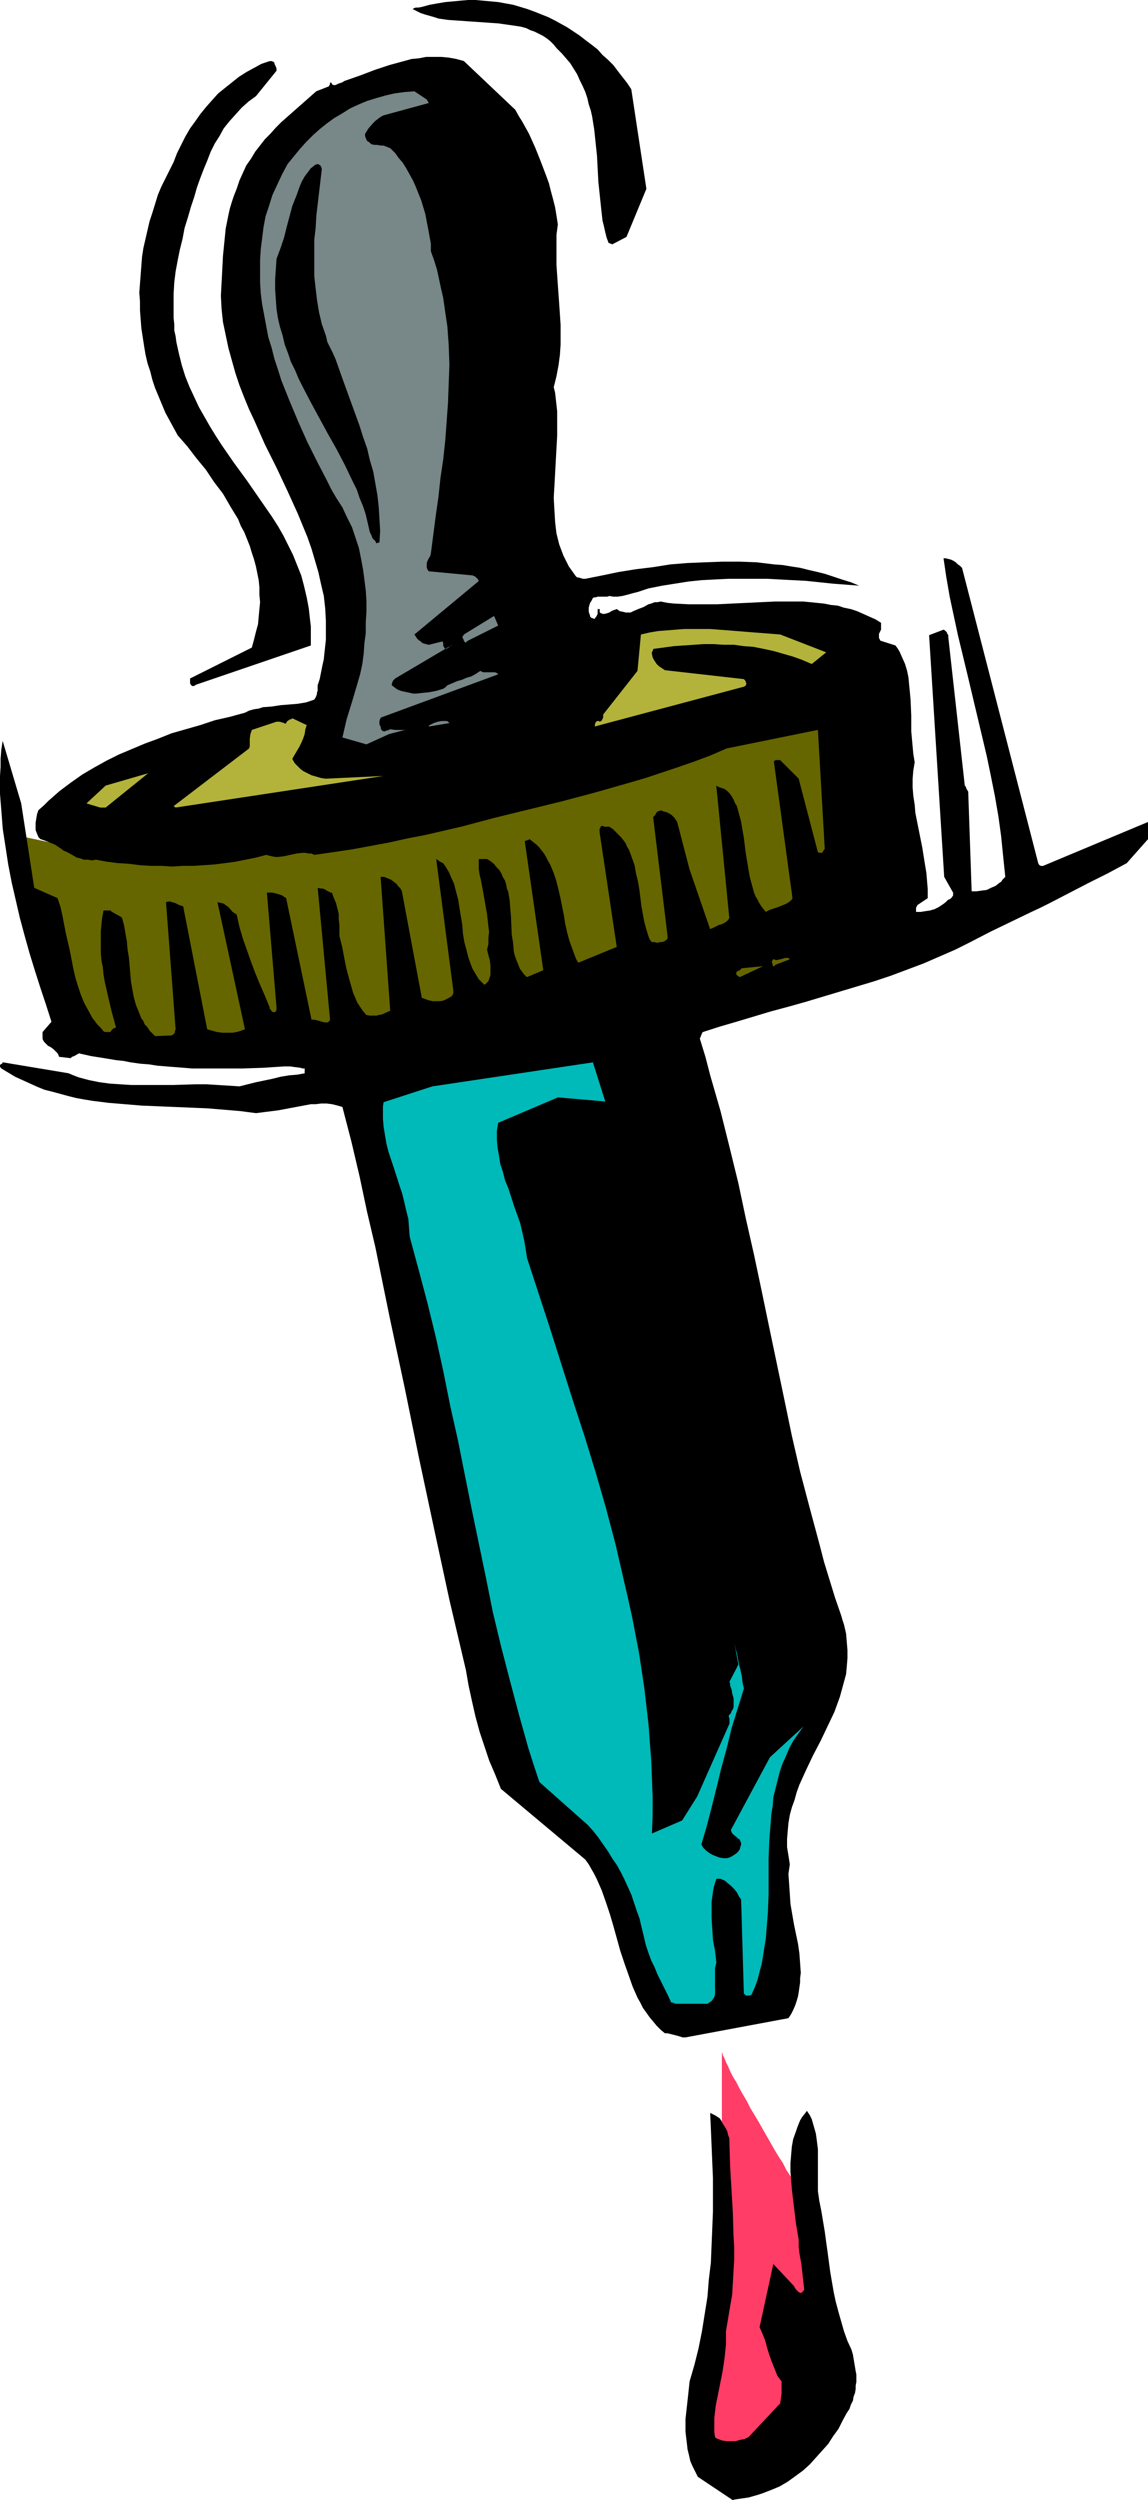 <?xml version="1.0" encoding="UTF-8" standalone="no"?>
<svg
   version="1.0"
   width="71.506mm"
   height="155.668mm"
   id="svg16"
   sodipodi:docname="Medicine Dropper 1.wmf"
   xmlns:inkscape="http://www.inkscape.org/namespaces/inkscape"
   xmlns:sodipodi="http://sodipodi.sourceforge.net/DTD/sodipodi-0.dtd"
   xmlns="http://www.w3.org/2000/svg"
   xmlns:svg="http://www.w3.org/2000/svg">
  <sodipodi:namedview
     id="namedview16"
     pagecolor="#ffffff"
     bordercolor="#000000"
     borderopacity="0.25"
     inkscape:showpageshadow="2"
     inkscape:pageopacity="0.0"
     inkscape:pagecheckerboard="0"
     inkscape:deskcolor="#d1d1d1"
     inkscape:document-units="mm" />
  <defs
     id="defs1">
    <pattern
       id="WMFhbasepattern"
       patternUnits="userSpaceOnUse"
       width="6"
       height="6"
       x="0"
       y="0" />
  </defs>
  <path
     style="fill:#ff3d66;fill-opacity:1;fill-rule:evenodd;stroke:none"
     d="m 169.941,482.834 v 40.075 l -7.269,46.053 v 0 0.162 l 0.162,0.162 v 0.323 0.323 l 0.162,0.323 0.162,0.485 0.162,0.485 0.323,1.131 0.646,1.293 0.485,1.293 0.808,1.293 0.808,1.293 0.969,1.293 1.131,1.131 0.485,0.485 0.646,0.485 0.646,0.485 0.808,0.323 0.646,0.323 0.808,0.162 0.808,0.162 0.969,0.162 h 0.808 l 0.969,-0.162 0.969,-0.162 0.969,-0.323 0.969,-0.162 1.131,-0.323 0.969,-0.485 1.131,-0.485 2.1,-1.131 2.262,-1.131 2.1,-1.454 1.938,-1.454 1.938,-1.616 0.808,-0.808 0.808,-0.97 0.808,-0.808 0.646,-0.808 0.808,-0.97 0.485,-0.808 0.485,-0.808 0.485,-0.97 0.323,-0.808 0.323,-0.808 0.162,-0.97 0.162,-0.808 -0.162,-0.808 v -0.646 l -0.323,-0.808 -0.323,-0.646 -0.323,-0.808 -0.485,-0.97 -0.323,-1.131 -0.323,-1.131 -0.485,-1.293 -0.323,-1.293 -0.323,-1.454 -0.323,-1.454 -0.323,-1.616 -0.323,-1.616 -0.646,-3.393 -0.969,-6.948 -0.485,-3.393 -0.162,-1.616 -0.162,-1.454 -0.162,-1.616 -0.162,-1.454 -0.162,-1.293 -0.162,-1.131 -0.162,-1.131 -0.162,-1.131 v -0.808 l -0.162,-0.808 v -0.646 -0.323 -0.323 -0.162 0 h -0.162 v -0.162 l -0.162,-0.162 -0.323,-0.485 -0.323,-0.646 -0.485,-0.808 -0.485,-0.808 -0.646,-1.131 -0.808,-1.131 -0.646,-1.293 -0.808,-1.293 -0.969,-1.454 -0.808,-1.616 -0.969,-1.454 -0.969,-1.616 -1.938,-3.393 -1.938,-3.393 -1.938,-3.232 -0.808,-1.616 -0.969,-1.616 -0.808,-1.454 -0.646,-1.293 -0.808,-1.293 -0.646,-1.293 -0.485,-1.131 -0.485,-0.97 -0.323,-0.808 -0.323,-0.646 -0.162,-0.323 v -0.323 l -0.162,-0.162 z"
     id="path1" />
  <path
     style="fill:#666600;fill-opacity:1;fill-rule:evenodd;stroke:none"
     d="m 2.908,196.333 13.408,48.962 h 1.938 0.485 8.723 2.1 2.423 2.423 2.746 l 2.746,-0.162 h 2.908 3.069 l 3.231,-0.162 h 3.231 l 3.392,-0.162 h 3.554 l 3.554,-0.162 3.715,-0.162 h 3.715 l 3.877,-0.162 3.877,-0.162 4.039,-0.162 3.877,-0.323 8.239,-0.485 8.077,-0.485 8.4,-0.646 8.239,-0.646 8.239,-0.808 8.077,-0.97 3.877,-0.485 4.039,-0.485 3.715,-0.485 3.877,-0.646 3.715,-0.646 3.554,-0.646 3.554,-0.646 3.554,-0.646 3.231,-0.808 3.231,-0.646 3.069,-0.808 3.069,-0.97 2.908,-0.808 2.746,-0.97 2.423,-0.97 2.423,-0.97 2.262,-0.97 2.1,-1.131 1.938,-0.97 0.808,-0.646 0.808,-0.646 0.808,-0.485 0.808,-0.646 0.646,-0.646 0.646,-0.646 0.646,-0.646 0.485,-0.646 0.485,-0.646 0.323,-0.646 0.808,-1.293 0.646,-1.293 0.646,-1.454 0.485,-1.293 0.485,-1.293 0.485,-1.293 0.323,-1.293 0.323,-1.293 0.323,-1.293 0.162,-1.293 v -1.131 l 0.162,-1.293 v -2.424 l -0.162,-2.424 -0.323,-2.424 -0.485,-2.262 -0.485,-2.262 -0.646,-2.262 -0.808,-2.101 -0.646,-2.101 -0.969,-1.939 -0.808,-1.939 -0.808,-1.778 -0.808,-1.778 -0.808,-1.616 -0.808,-1.616 -0.646,-1.454 -0.485,-1.454 -0.485,-1.293 -0.323,-1.131 -0.162,-0.646 v -0.485 -0.97 -0.323 l 0.162,-0.485 0.162,-0.323 0.162,-0.485 0.323,-0.162 0.323,-0.323 0.323,-0.323 0.485,-0.162 0.646,-0.162 0.485,-0.323 h 0.646 l 0.808,-0.162 v 0 h -0.162 v 0 l -0.162,0.162 h -0.323 l -0.162,0.162 -0.323,0.162 h -0.485 l -0.323,0.162 -0.485,0.162 -0.969,0.485 -1.292,0.323 -1.292,0.485 -1.454,0.485 -1.777,0.646 -1.777,0.485 -1.938,0.646 -2.1,0.808 -2.262,0.646 -2.423,0.808 -2.423,0.808 -2.746,0.808 -2.746,0.808 -2.746,0.97 -3.069,0.808 -3.069,0.97 -3.069,0.97 -3.231,0.97 -3.392,0.97 -3.392,0.97 -3.554,0.97 -3.554,0.97 -3.715,1.131 -3.715,0.97 -3.715,0.97 -3.877,0.97 -3.877,0.97 -7.915,1.778 -7.915,1.939 -8.239,1.616 -8.077,1.616 -8.239,1.616 -8.239,1.293 -4.039,0.646 -8.077,0.97 -4.039,0.485 -3.877,0.485 -4.039,0.323 -3.877,0.323 -3.877,0.162 -3.715,0.162 -3.715,0.162 h -3.715 l -3.554,-0.162 h -3.554 l -3.554,-0.323 -3.392,-0.162 -3.231,-0.485 -3.231,-0.323 -3.069,-0.646 -3.069,-0.646 z"
     id="path2" />
  <path
     style="fill:#000000;fill-opacity:1;fill-rule:evenodd;stroke:none"
     d="m 172.848,588.192 1.131,-0.162 1.131,-0.162 1.131,-0.162 1.131,-0.323 1.131,-0.323 0.969,-0.323 2.1,-0.808 1.938,-0.808 1.938,-1.131 1.777,-1.293 1.777,-1.293 1.615,-1.454 1.454,-1.616 1.454,-1.616 1.454,-1.616 1.131,-1.778 1.292,-1.778 0.969,-1.939 0.969,-1.778 0.646,-0.97 0.323,-0.97 0.485,-0.97 0.162,-0.97 0.323,-0.808 0.162,-0.97 v -0.808 l 0.162,-0.808 v -0.97 -0.808 l -0.162,-0.808 -0.162,-0.97 -0.162,-0.97 -0.162,-0.97 -0.162,-0.97 -0.323,-1.131 -0.969,-2.101 -0.808,-2.262 -0.646,-2.262 -0.646,-2.262 -0.646,-2.424 -0.485,-2.262 -0.808,-4.686 -0.646,-4.848 -0.323,-2.262 -0.323,-2.424 -0.808,-4.848 -0.485,-2.424 -0.323,-2.262 v -2.424 -2.424 -2.585 -2.424 l -0.162,-1.293 -0.162,-1.293 -0.162,-1.131 -0.323,-1.131 -0.323,-1.131 -0.323,-1.131 -0.485,-0.97 -0.646,-0.97 -0.485,0.646 -0.646,0.808 -0.485,0.808 -0.323,0.808 -0.323,0.808 -0.323,0.97 -0.646,1.778 -0.323,1.778 -0.162,1.939 -0.162,1.939 v 2.101 l 0.162,1.939 0.162,2.101 0.485,4.04 0.485,4.04 0.323,1.939 0.323,1.939 v 1.616 l 0.162,1.454 0.485,2.747 0.323,2.909 0.162,1.454 0.162,1.454 -0.162,0.323 -0.162,0.162 -0.162,0.162 -0.162,0.162 h -0.162 -0.162 l -0.323,-0.162 -0.323,-0.323 -0.323,-0.323 -0.323,-0.485 -0.162,-0.323 -4.846,-5.171 -3.231,14.866 0.646,1.454 0.646,1.616 0.485,1.778 0.485,1.616 0.646,1.778 0.646,1.616 0.646,1.616 0.485,0.646 0.485,0.646 v 1.454 1.454 l -0.162,1.131 -0.162,1.131 -7.431,7.918 -0.969,0.485 -0.969,0.162 -1.131,0.323 h -1.131 -0.969 l -1.131,-0.162 -0.808,-0.323 -0.485,-0.162 -0.323,-0.323 -0.162,-1.293 v -1.454 -1.616 l 0.162,-1.454 0.162,-1.454 0.323,-1.616 0.646,-3.232 0.646,-3.232 0.485,-3.232 0.162,-1.616 0.162,-1.616 v -1.454 -1.616 l 0.485,-2.909 0.485,-2.909 0.485,-2.747 0.162,-2.747 0.162,-2.909 0.162,-2.747 v -2.747 l -0.162,-2.747 -0.162,-5.494 -0.646,-10.988 -0.162,-5.494 v -0.97 l -0.323,-0.808 -0.162,-0.808 -0.323,-0.646 -0.808,-1.293 -0.323,-0.646 -0.323,-0.485 -0.485,-0.323 -0.485,-0.323 -0.646,-0.323 -0.323,-0.162 -0.323,-0.162 0.162,3.717 0.162,3.878 0.162,3.878 0.162,3.878 v 3.878 4.04 l -0.162,4.04 -0.162,3.878 -0.162,4.04 -0.485,4.04 -0.323,4.04 -0.646,4.04 -0.646,4.04 -0.808,4.04 -0.969,3.878 -1.131,3.878 -0.323,3.07 -0.323,2.909 -0.323,2.909 v 1.454 1.454 l 0.162,1.454 0.162,1.293 0.162,1.454 0.323,1.293 0.323,1.454 0.485,1.131 0.646,1.293 0.646,1.293 8.239,5.494 z"
     id="path3" />
  <path
     style="fill:#000000;fill-opacity:1;fill-rule:evenodd;stroke:none"
     d="m 161.379,479.441 24.231,-4.525 0.646,-0.97 0.485,-0.97 0.485,-1.131 0.323,-0.97 0.323,-1.131 0.162,-0.97 0.162,-1.131 0.162,-1.131 v -0.97 l 0.162,-1.293 -0.162,-2.262 -0.162,-2.262 -0.323,-2.262 -0.969,-4.686 -0.808,-4.686 -0.162,-2.424 -0.162,-2.424 -0.162,-2.262 0.162,-1.131 0.162,-1.131 -0.323,-2.101 -0.323,-1.939 v -1.939 l 0.162,-1.939 0.162,-1.778 0.323,-1.939 0.485,-1.778 0.646,-1.778 0.485,-1.778 0.646,-1.778 0.808,-1.778 0.808,-1.778 1.615,-3.393 1.777,-3.393 1.615,-3.393 1.615,-3.393 0.646,-1.778 0.646,-1.778 0.485,-1.778 0.485,-1.778 0.485,-1.778 0.162,-1.778 0.162,-1.939 v -1.939 l -0.162,-1.939 -0.162,-1.939 -0.485,-2.101 -0.323,-0.97 -0.323,-1.131 -1.454,-4.201 -1.292,-4.201 -1.292,-4.201 -1.131,-4.363 -2.262,-8.403 -2.262,-8.564 -1.938,-8.403 -1.777,-8.564 -3.554,-16.967 -1.777,-8.564 -1.777,-8.403 -1.938,-8.564 -1.777,-8.403 -2.1,-8.564 -2.1,-8.403 -2.423,-8.403 -1.131,-4.363 -1.292,-4.201 v 0 -0.162 l 0.162,-0.323 0.162,-0.485 0.323,-0.646 4.039,-1.293 3.877,-1.131 8.077,-2.424 4.2,-1.131 4.039,-1.131 8.077,-2.424 8.077,-2.424 3.877,-1.293 3.877,-1.454 3.877,-1.454 3.715,-1.616 3.715,-1.616 3.554,-1.778 4.685,-2.424 4.685,-2.262 4.685,-2.262 2.423,-1.131 2.262,-1.131 9.046,-4.686 4.523,-2.262 4.523,-2.424 5.008,-5.656 v -4.04 l -24.716,10.342 h -0.485 l -0.323,-0.162 -0.162,-0.162 -0.162,-0.323 -17.931,-69.484 -0.485,-0.485 -0.485,-0.323 -0.485,-0.485 -0.485,-0.323 -0.646,-0.323 -0.646,-0.162 -0.646,-0.162 h -0.485 l 0.646,4.363 0.808,4.686 0.969,4.525 0.969,4.525 1.131,4.686 1.131,4.686 2.262,9.534 2.262,9.534 0.969,4.686 0.969,4.848 0.808,4.686 0.646,4.686 0.485,4.848 0.485,4.686 -0.323,0.323 -0.323,0.323 -0.323,0.485 -0.485,0.323 -0.808,0.646 -1.131,0.485 -0.969,0.485 -1.292,0.162 -1.131,0.162 h -0.485 -0.646 l -0.808,-23.431 -0.162,-0.323 -0.162,-0.162 v 0 -0.162 l -0.162,-0.162 v -0.162 l -0.162,-0.323 -0.162,-0.162 -3.877,-34.904 v -0.485 l -0.323,-0.485 v -0.162 l -0.323,-0.323 -0.162,-0.162 -0.323,-0.162 -3.392,1.293 3.554,56.88 2.1,3.717 v 0.646 l -0.323,0.485 -0.323,0.323 -0.323,0.162 h -0.162 l -0.323,0.323 -0.323,0.323 -0.646,0.485 -0.969,0.646 -0.969,0.485 -1.131,0.323 -1.131,0.162 -0.969,0.162 h -0.646 -0.485 v -0.485 -0.323 -0.162 l 0.162,-0.323 0.162,-0.323 0.485,-0.323 0.485,-0.323 0.485,-0.323 0.485,-0.323 0.485,-0.323 v -2.101 l -0.162,-1.939 -0.162,-1.939 -0.323,-1.939 -0.646,-4.04 -0.808,-4.04 -0.808,-4.04 -0.162,-1.939 -0.323,-2.101 -0.162,-1.939 v -2.101 l 0.162,-1.939 0.323,-1.939 -0.323,-1.939 -0.162,-1.778 -0.162,-1.778 -0.162,-1.778 v -3.717 l -0.162,-3.717 -0.162,-1.778 -0.162,-1.616 -0.162,-1.778 -0.323,-1.616 -0.485,-1.616 -0.646,-1.454 -0.646,-1.454 -0.485,-0.808 -0.485,-0.646 -3.554,-1.131 -0.162,-0.323 -0.162,-0.323 v -0.323 -0.323 -0.323 l 0.162,-0.323 0.162,-0.323 0.162,-0.323 v -1.616 l -1.292,-0.808 -1.454,-0.646 -1.454,-0.646 -1.454,-0.646 -1.454,-0.485 -1.615,-0.323 -1.454,-0.485 -1.615,-0.162 -1.615,-0.323 -1.615,-0.162 -3.231,-0.323 h -3.392 -3.392 l -6.785,0.323 -6.785,0.323 h -3.392 -3.392 l -3.231,-0.162 -1.615,-0.162 -1.615,-0.323 -0.808,0.162 h -0.646 l -0.808,0.323 -0.646,0.162 -1.131,0.646 -1.292,0.485 -1.131,0.485 -0.646,0.323 h -0.485 -0.646 l -0.646,-0.162 -0.808,-0.162 -0.646,-0.485 -0.485,0.162 -0.485,0.162 -0.323,0.162 -0.485,0.323 -0.485,0.162 -0.646,0.162 h -0.485 l -0.323,-0.162 -0.323,-0.162 v -0.485 -0.162 -0.162 h -0.162 -0.162 -0.162 v 0.646 0.485 l -0.323,0.646 -0.162,0.162 -0.162,0.323 h -0.323 l -0.323,-0.162 H 139.248 l -0.162,-0.162 -0.162,-0.162 v -0.162 l -0.162,-0.485 -0.162,-0.485 v -0.485 -0.485 l 0.162,-0.646 0.162,-0.485 0.323,-0.485 0.323,-0.646 0.323,-0.162 h 0.323 l 0.485,-0.162 h 0.485 1.131 0.646 l 0.485,-0.162 0.969,0.162 h 0.969 l 1.131,-0.162 1.292,-0.323 1.131,-0.323 1.292,-0.323 2.423,-0.808 3.231,-0.646 3.069,-0.485 3.069,-0.485 3.069,-0.323 3.069,-0.162 3.231,-0.162 h 3.069 3.069 3.069 l 3.069,0.162 6.139,0.323 6.139,0.646 6.3,0.485 -1.938,-0.808 -2.1,-0.646 -1.938,-0.646 -1.938,-0.646 -1.938,-0.485 -2.1,-0.485 -1.938,-0.485 -2.1,-0.323 -1.938,-0.323 -2.1,-0.162 -4.039,-0.485 -4.039,-0.162 h -4.039 l -4.2,0.162 -4.039,0.162 -4.039,0.323 -4.039,0.646 -4.039,0.485 -4.039,0.646 -3.877,0.808 -4.039,0.808 h -0.485 l -0.646,-0.162 -0.485,-0.162 h -0.323 l -0.323,-0.323 -0.808,-1.131 -0.808,-1.131 -0.646,-1.293 -0.646,-1.293 -0.485,-1.293 -0.485,-1.293 -0.323,-1.293 -0.323,-1.293 -0.162,-1.293 -0.162,-1.454 -0.162,-2.747 -0.162,-2.909 0.162,-2.747 0.323,-5.979 0.162,-2.909 0.162,-2.909 v -2.909 -2.909 l -0.162,-1.454 -0.162,-1.454 -0.162,-1.454 -0.323,-1.293 0.323,-1.293 0.323,-1.293 0.485,-2.585 0.323,-2.424 0.162,-2.424 v -2.424 -2.262 l -0.162,-2.424 -0.162,-2.424 -0.323,-4.525 -0.323,-4.686 v -2.424 -2.262 -2.424 l 0.323,-2.424 -0.323,-2.101 -0.323,-1.939 -0.485,-1.939 -0.485,-1.778 -0.485,-1.939 -0.646,-1.778 -1.292,-3.393 -0.646,-1.616 -0.646,-1.616 -1.454,-3.232 -0.808,-1.454 -0.808,-1.454 -0.808,-1.293 -0.808,-1.454 -12.116,-11.473 -1.777,-0.485 -1.777,-0.323 -1.777,-0.162 h -1.777 -1.777 l -1.615,0.323 -1.777,0.162 -1.777,0.485 -1.777,0.485 -1.777,0.485 -3.392,1.131 -3.392,1.293 -3.231,1.131 -0.485,0.162 -0.485,0.323 -0.485,0.162 -0.485,0.162 -0.323,0.162 -0.323,0.162 h -0.485 l -0.323,-0.162 v -0.162 l -0.162,-0.162 -0.162,-0.162 v 0 0 l -0.162,0.162 v 0.162 0.162 l -0.162,0.162 v 0.162 l -0.162,0.162 -2.908,1.131 -2.746,2.424 -2.746,2.424 -2.746,2.424 -1.292,1.293 -1.292,1.454 -1.292,1.293 -1.131,1.454 -1.131,1.454 -0.969,1.616 -1.131,1.616 -0.808,1.778 -0.808,1.778 -0.646,1.939 -0.646,1.616 -0.485,1.454 -0.485,1.616 -0.323,1.454 -0.323,1.616 -0.323,1.616 -0.323,3.232 -0.323,3.232 -0.162,3.232 -0.162,3.07 -0.162,3.07 0.162,3.07 0.323,3.07 0.646,3.07 0.646,3.07 0.808,2.909 0.808,2.909 0.969,2.909 1.131,2.909 1.131,2.747 1.292,2.747 2.423,5.494 2.746,5.494 2.585,5.494 2.423,5.333 1.131,2.747 1.131,2.747 0.969,2.747 0.808,2.747 0.808,2.747 0.646,2.909 0.646,2.747 0.323,2.909 0.162,2.909 v 1.454 1.454 1.616 l -0.162,1.454 -0.162,1.454 -0.162,1.616 -0.323,1.454 -0.323,1.616 -0.323,1.616 -0.485,1.454 v 0.646 0.646 l -0.162,0.485 v 0.323 l -0.323,0.808 -0.323,0.485 -0.969,0.323 -0.969,0.323 -1.938,0.323 -1.938,0.162 -2.1,0.162 -2.1,0.323 -2.1,0.162 -0.969,0.323 -1.131,0.162 -1.131,0.323 -0.969,0.485 -3.554,0.97 -3.554,0.808 -3.392,1.131 -3.392,0.97 -3.392,0.97 -3.231,1.293 -3.069,1.131 -3.069,1.293 -3.069,1.293 -2.908,1.454 -2.908,1.616 -2.746,1.616 -2.746,1.939 -2.585,1.939 -1.292,1.131 -1.292,1.131 -1.131,1.131 -1.292,1.131 -0.323,0.97 -0.162,0.97 -0.162,0.97 v 0.97 0.808 l 0.323,0.808 0.323,0.808 0.485,0.485 0.969,0.323 0.808,0.323 0.808,0.323 0.808,0.323 1.454,0.97 0.646,0.485 0.808,0.323 1.454,0.808 0.808,0.485 0.808,0.162 0.808,0.323 h 0.969 l 0.969,0.162 0.969,-0.162 2.585,0.485 2.585,0.323 2.585,0.162 2.585,0.323 2.585,0.162 h 2.423 l 2.585,0.162 2.423,-0.162 h 2.585 l 2.423,-0.162 2.423,-0.162 2.585,-0.323 2.423,-0.323 2.423,-0.485 2.423,-0.485 2.423,-0.646 0.646,0.162 0.646,0.162 0.808,0.162 h 0.646 l 1.454,-0.162 1.454,-0.323 1.454,-0.323 1.454,-0.162 h 0.646 l 0.808,0.162 h 0.646 l 0.646,0.323 4.523,-0.646 4.362,-0.646 4.362,-0.808 4.362,-0.808 4.362,-0.97 4.2,-0.808 4.2,-0.97 4.2,-0.97 7.915,-2.101 15.831,-3.878 7.915,-2.101 7.915,-2.262 3.877,-1.131 3.877,-1.293 3.877,-1.293 3.715,-1.293 3.877,-1.454 3.715,-1.616 21.485,-4.363 1.615,27.955 -0.323,0.485 -0.162,0.323 -0.162,0.162 h -0.162 -0.162 -0.323 l -0.323,-0.162 -4.523,-17.29 -4.362,-4.363 h -0.646 -0.323 -0.162 l -0.162,0.162 -0.162,0.162 v 0.162 l 4.362,31.995 -0.162,0.323 -0.323,0.323 -0.646,0.485 -0.646,0.323 -0.808,0.323 -0.808,0.323 -0.969,0.323 -0.969,0.323 -0.969,0.485 -0.646,-0.808 -0.485,-0.646 -0.485,-0.808 -0.323,-0.646 -0.485,-0.808 -0.323,-0.808 -0.485,-1.778 -0.485,-1.778 -0.323,-1.778 -0.646,-3.878 -0.485,-3.878 -0.323,-1.778 -0.323,-1.939 -0.485,-1.778 -0.485,-1.778 -0.485,-0.808 -0.323,-0.808 -0.485,-0.808 -0.485,-0.646 -0.485,-0.485 -0.646,-0.485 -0.969,-0.323 -0.485,-0.162 -0.485,-0.323 3.069,31.187 -0.323,0.485 -0.323,0.323 -0.485,0.323 -0.646,0.323 -0.646,0.162 -0.646,0.323 -0.646,0.323 -0.808,0.323 -4.846,-14.058 -2.908,-11.15 -0.323,-0.485 -0.323,-0.485 -0.323,-0.323 -0.323,-0.323 -0.485,-0.323 -0.646,-0.323 -0.646,-0.162 -0.808,-0.323 -0.162,0.162 h -0.323 l -0.485,0.323 -0.323,0.646 -0.485,0.485 3.392,27.955 v 0.323 0.323 l -0.162,0.162 -0.162,0.162 -0.485,0.323 -0.485,0.162 h -0.485 l -0.646,0.162 -0.646,-0.162 h -0.646 l -0.485,-0.646 -0.323,-0.808 -0.485,-1.616 -0.485,-1.778 -0.323,-1.778 -0.323,-1.778 -0.485,-3.878 -0.323,-1.939 -0.485,-1.939 -0.323,-1.939 -0.646,-1.778 -0.646,-1.778 -0.485,-0.808 -0.323,-0.808 -0.485,-0.646 -0.646,-0.808 -0.646,-0.646 -0.646,-0.646 -0.646,-0.646 -0.808,-0.485 h -0.646 -0.485 l -0.323,-0.162 h -0.162 v 0 h -0.323 v 0.162 l -0.162,0.162 v 0.162 l -0.162,0.162 v 0.485 0.323 l 4.039,26.986 -9.046,3.717 -0.485,-0.808 -0.323,-0.808 -0.646,-1.778 -0.646,-1.778 -0.485,-1.778 -0.485,-2.101 -0.323,-2.101 -0.808,-4.04 -0.485,-2.101 -0.485,-1.939 -0.646,-1.939 -0.808,-1.939 -0.485,-0.808 -0.485,-0.97 -0.485,-0.808 -0.485,-0.646 -0.646,-0.808 -0.646,-0.646 -0.808,-0.646 -0.808,-0.646 -0.162,0.162 h -0.162 v 0 h -0.162 v 0.162 h -0.323 l -0.323,0.162 4.362,30.379 -3.877,1.616 -0.646,-0.646 -0.485,-0.646 -0.485,-0.646 -0.323,-0.808 -0.323,-0.808 -0.323,-0.808 -0.323,-0.97 -0.162,-0.808 -0.162,-1.939 -0.323,-1.939 -0.162,-4.04 -0.162,-1.939 -0.162,-2.101 -0.323,-1.939 -0.323,-0.808 -0.162,-0.97 -0.323,-0.97 -0.485,-0.808 -0.323,-0.808 -0.485,-0.808 -0.646,-0.646 -0.646,-0.808 -0.808,-0.646 -0.808,-0.485 h -1.938 v 1.131 1.131 l 0.162,1.293 0.323,1.293 0.485,2.585 0.485,2.747 0.485,2.747 0.162,1.454 0.162,1.454 0.162,1.293 -0.162,1.454 v 1.454 l -0.323,1.293 0.323,1.293 0.323,1.131 0.162,1.293 v 1.131 0.646 0.485 l -0.162,0.485 -0.162,0.485 -0.162,0.485 -0.323,0.323 -0.323,0.323 -0.323,0.162 -0.646,-0.646 -0.646,-0.646 -0.485,-0.808 -0.485,-0.808 -0.485,-0.808 -0.323,-0.808 -0.646,-1.778 -0.485,-1.939 -0.485,-1.778 -0.323,-1.939 -0.162,-2.101 -0.323,-1.939 -0.323,-1.939 -0.323,-2.101 -0.485,-1.778 -0.485,-1.939 -0.808,-1.778 -0.323,-0.808 -0.485,-0.808 -0.485,-0.808 -0.485,-0.646 -0.646,-0.323 -0.485,-0.323 -0.323,-0.162 v -0.162 h -0.162 v 0 l 4.039,31.025 v 0.485 l -0.162,0.485 -0.323,0.323 -0.485,0.323 -0.646,0.323 -0.646,0.323 -0.808,0.162 h -0.808 -0.969 l -0.808,-0.162 -0.969,-0.323 -0.808,-0.323 -4.685,-25.047 -0.323,-0.646 -0.485,-0.485 -0.485,-0.646 -0.646,-0.485 -0.646,-0.485 -0.808,-0.323 -0.808,-0.323 h -0.808 l 2.262,31.51 -1.131,0.485 -0.646,0.323 -0.808,0.162 -0.646,0.162 h -0.808 -0.808 l -0.808,-0.162 -0.808,-0.97 -0.646,-0.97 -0.646,-0.97 -0.485,-1.131 -0.485,-1.131 -0.323,-1.131 -0.646,-2.262 -0.646,-2.424 -0.485,-2.424 -0.485,-2.585 -0.646,-2.585 v -2.585 l -0.162,-1.293 v -1.293 l -0.323,-1.293 -0.323,-1.293 -0.485,-1.131 -0.485,-1.293 H 77.863 l -0.323,-0.162 -0.323,-0.162 -0.323,-0.162 -0.485,-0.323 -0.485,-0.162 h -0.485 l -0.646,-0.162 2.908,31.025 -0.162,0.323 -0.162,0.162 -0.323,0.162 h -0.162 -0.485 l -0.646,-0.162 -0.485,-0.162 -0.646,-0.162 -0.646,-0.162 h -0.323 -0.323 l -5.977,-28.602 -0.485,-0.323 -0.485,-0.323 -0.485,-0.162 -0.485,-0.162 -0.646,-0.162 -0.646,-0.162 h -0.646 -0.646 l 2.262,26.986 v 0.323 0.323 l -0.162,0.162 v 0.162 l -0.162,0.162 h -0.162 -0.323 l -0.323,-0.162 -0.162,-0.323 -0.323,-0.323 v -0.323 l -1.131,-2.747 -1.131,-2.585 -1.131,-2.747 -0.969,-2.585 -0.969,-2.747 -0.969,-2.747 -0.808,-2.747 -0.646,-2.909 -0.485,-0.323 -0.485,-0.323 -0.969,-1.131 -0.485,-0.323 -0.646,-0.485 -0.646,-0.162 -0.808,-0.162 6.462,29.894 -0.485,0.162 -0.323,0.162 -1.131,0.323 -0.969,0.162 h -1.292 -1.131 l -1.292,-0.162 -1.131,-0.323 -1.131,-0.323 -5.654,-28.925 -0.485,-0.162 -0.485,-0.162 -0.969,-0.485 -0.646,-0.162 -0.485,-0.162 h -0.485 l -0.485,0.162 2.262,29.894 -0.162,0.485 v 0.323 l -0.323,0.323 -0.162,0.162 -0.323,0.162 -3.877,0.162 -0.646,-0.646 -0.646,-0.646 -0.485,-0.808 -0.646,-0.646 -0.323,-0.808 -0.485,-0.646 -0.646,-1.616 -0.646,-1.616 -0.485,-1.778 -0.323,-1.778 -0.323,-1.778 -0.323,-3.717 -0.162,-1.939 -0.323,-1.939 -0.162,-1.939 -0.323,-1.778 -0.323,-1.939 -0.485,-1.778 -0.323,-0.323 -0.323,-0.162 -1.454,-0.808 -0.323,-0.162 -0.323,-0.323 h -1.615 l -0.323,1.616 -0.162,1.616 -0.162,1.616 v 1.778 1.616 1.778 l 0.162,1.778 0.323,1.616 0.162,1.778 0.323,1.778 0.808,3.555 0.808,3.393 0.969,3.555 v 0 l -0.162,0.162 -0.485,0.162 -0.323,0.323 -0.323,0.485 h -0.323 -0.485 -0.485 l -0.323,-0.162 -0.646,-0.808 -0.808,-0.808 -0.485,-0.646 -0.646,-0.808 -0.969,-1.778 -0.969,-1.778 -0.808,-1.939 -0.646,-1.939 -0.646,-2.101 -0.485,-2.101 -0.808,-4.201 -0.969,-4.201 -0.808,-4.201 -0.485,-2.101 -0.646,-1.939 -5.492,-2.424 -3.069,-19.876 -4.362,-14.705 -0.323,2.101 -0.162,2.101 v 1.939 L 0,182.598 v 2.101 2.101 l 0.323,4.04 0.323,4.201 0.646,4.201 0.646,4.201 0.808,4.201 0.969,4.201 0.969,4.201 1.131,4.201 1.131,4.04 1.292,4.201 1.292,4.04 1.292,3.878 1.292,4.04 -2.1,2.424 v 1.616 l 0.323,0.646 0.485,0.485 0.485,0.485 0.646,0.323 0.646,0.485 0.485,0.485 0.485,0.485 0.162,0.323 0.162,0.485 2.746,0.323 0.323,-0.323 0.485,-0.162 1.131,-0.646 2.908,0.646 3.069,0.485 2.908,0.485 1.615,0.162 1.615,0.323 2.262,0.323 2.1,0.162 2.1,0.323 4.039,0.323 2.1,0.162 1.938,0.162 h 1.938 5.008 4.846 l 4.846,-0.162 5.008,-0.323 h 0.646 0.808 l 1.131,0.162 1.292,0.162 0.485,0.162 h 0.485 v 1.131 l -1.777,0.323 -1.938,0.162 -1.938,0.323 -1.938,0.485 -3.877,0.808 -1.938,0.485 -1.938,0.485 -2.585,-0.162 -2.585,-0.162 -2.585,-0.162 h -2.585 l -5.169,0.162 h -5.008 -2.585 -2.423 l -2.585,-0.162 -2.423,-0.162 -2.423,-0.323 -2.423,-0.485 -2.423,-0.646 -1.292,-0.485 -1.131,-0.485 -15.508,-2.585 -0.162,0.323 v 0 L 0.162,250.466 0,250.628 v 0.162 0 0.162 l 0.162,0.323 0.162,0.162 1.615,0.97 1.615,0.97 1.777,0.808 1.777,0.808 1.777,0.808 1.615,0.646 1.938,0.485 1.777,0.485 1.777,0.485 1.938,0.485 1.777,0.323 1.938,0.323 3.877,0.485 3.877,0.323 3.877,0.323 3.877,0.162 7.754,0.323 3.877,0.162 3.877,0.323 3.877,0.323 3.715,0.485 1.292,-0.162 1.292,-0.162 2.585,-0.323 2.585,-0.485 2.585,-0.485 2.585,-0.485 h 1.131 l 1.292,-0.162 h 1.292 l 1.292,0.162 1.292,0.323 1.131,0.323 2.1,8.08 1.938,8.241 1.777,8.403 1.938,8.241 3.392,16.644 3.554,16.644 3.392,16.644 3.554,16.644 1.777,8.241 1.777,8.241 1.938,8.241 1.938,8.241 0.646,3.717 0.808,3.717 0.808,3.555 0.969,3.555 1.131,3.393 1.131,3.393 1.454,3.393 1.292,3.232 19.869,16.644 0.808,1.131 0.646,1.131 0.646,1.131 0.646,1.293 1.131,2.585 0.969,2.747 0.969,2.909 0.808,2.747 0.808,2.909 0.808,2.909 0.969,2.909 0.969,2.747 0.969,2.747 1.131,2.585 0.646,1.131 0.646,1.293 0.808,1.131 0.808,1.131 0.808,0.97 0.808,0.97 0.969,0.97 0.969,0.808 h 0.646 l 0.646,0.162 1.292,0.323 1.131,0.323 0.485,0.162 z"
     id="path4" />
  <path
     style="fill:#00baba;fill-opacity:1;fill-rule:evenodd;stroke:none"
     d="m 158.956,471.523 h 7.592 l 0.485,-0.323 0.485,-0.323 0.323,-0.485 0.323,-0.485 0.162,-0.485 v -0.646 -0.646 -0.646 -1.454 -1.454 -1.454 l 0.162,-0.646 0.162,-0.646 -0.323,-2.747 -0.485,-2.585 -0.162,-2.585 -0.162,-2.585 v -1.293 -1.293 -1.131 l 0.162,-1.293 0.162,-1.131 0.162,-0.97 0.323,-1.131 0.323,-0.97 h 0.485 0.485 l 0.323,0.162 0.485,0.162 0.485,0.323 0.323,0.323 0.808,0.646 0.808,0.808 0.646,0.808 0.485,0.97 0.485,0.646 0.646,22.138 0.162,0.162 0.162,0.162 0.162,0.162 h 0.323 0.485 l 0.485,-0.162 0.808,-1.778 0.646,-1.778 0.485,-1.939 0.485,-1.778 0.323,-1.939 0.323,-2.101 0.323,-1.939 0.162,-2.101 0.323,-4.04 0.162,-4.201 v -8.403 l 0.162,-4.201 0.323,-4.201 0.162,-2.101 0.323,-1.939 0.162,-2.101 0.485,-1.939 0.485,-1.939 0.485,-1.939 0.646,-1.939 0.808,-1.778 0.808,-1.939 0.969,-1.778 1.131,-1.616 1.292,-1.778 -7.915,7.272 -9.208,17.129 0.162,0.485 0.323,0.485 0.808,0.646 0.323,0.323 0.485,0.323 0.162,0.485 0.162,0.323 v 0.323 l -0.162,0.485 -0.162,0.646 -0.323,0.485 -0.485,0.485 -0.485,0.323 -0.485,0.323 -0.646,0.323 -0.646,0.162 h -0.808 l -0.969,-0.162 -0.808,-0.323 -0.808,-0.323 -0.808,-0.485 -0.646,-0.485 -0.646,-0.646 -0.485,-0.808 1.292,-4.363 1.131,-4.363 1.131,-4.525 1.131,-4.686 1.292,-4.686 1.131,-4.686 1.454,-4.686 1.454,-4.686 -0.323,-1.454 -0.162,-1.454 -0.323,-1.454 -0.323,-1.293 -0.485,-2.585 -0.323,-1.131 -0.323,-1.454 0.969,5.171 -2.1,4.04 0.162,0.485 v 0.485 l 0.323,0.808 0.162,0.97 0.323,1.131 v 0.97 0.646 0.485 l -0.162,0.485 -0.323,0.485 -0.162,0.485 -0.485,0.485 v 0.323 l 0.162,0.485 v 0.485 0.646 l -7.592,17.129 -3.554,5.656 -7.108,3.07 0.162,-4.363 v -4.201 l -0.162,-4.363 -0.162,-4.201 -0.323,-4.201 -0.323,-4.363 -0.485,-4.201 -0.485,-4.201 -0.646,-4.363 -0.646,-4.201 -0.808,-4.201 -0.808,-4.201 -0.969,-4.363 -0.969,-4.201 -0.969,-4.201 -0.969,-4.201 -2.262,-8.564 -2.423,-8.403 -2.585,-8.403 -2.746,-8.403 -5.331,-16.805 -2.746,-8.403 -2.746,-8.403 -0.323,-2.101 -0.323,-1.939 -0.485,-2.101 -0.485,-2.101 -1.454,-4.04 -1.292,-4.04 -0.808,-1.939 -0.485,-1.939 -0.646,-1.939 -0.323,-2.101 -0.323,-1.778 -0.162,-1.939 v -0.97 -0.97 l 0.162,-0.97 0.162,-0.97 14.054,-5.979 11.146,0.97 -2.908,-9.211 -37.8,5.656 -11.469,3.717 -0.162,0.97 v 0.97 1.939 l 0.162,1.939 0.323,1.939 0.323,1.939 0.485,1.939 1.292,3.878 1.292,4.04 0.646,1.939 0.485,1.939 0.485,2.101 0.485,1.939 0.162,2.101 0.162,2.101 2.1,7.756 2.1,7.918 1.938,7.918 1.777,8.08 1.615,8.08 1.777,7.918 3.231,16.159 3.392,16.321 1.615,8.08 1.938,8.08 2.1,8.08 2.1,7.918 1.131,4.04 1.131,4.04 1.292,4.04 1.292,3.878 11.469,10.18 1.292,1.454 1.131,1.454 1.131,1.616 1.131,1.616 0.969,1.616 1.131,1.616 0.969,1.778 0.808,1.616 0.808,1.778 0.808,1.778 0.646,1.939 0.646,1.939 0.646,1.778 0.485,2.101 0.485,1.939 0.485,2.101 0.646,1.939 0.646,1.778 0.808,1.616 0.646,1.616 1.615,3.232 0.808,1.616 0.808,1.778 h 0.323 l 0.323,0.162 h 0.162 z"
     id="path5" />
  <path
     style="fill:#666600;fill-opacity:1;fill-rule:evenodd;stroke:none"
     d="m 174.464,229.783 5.169,-2.424 -5.008,0.485 -0.162,0.162 -0.323,0.323 -0.485,0.162 -0.323,0.323 v 0.323 0.162 l 0.162,0.162 0.323,0.323 h 0.162 l 0.162,0.162 z"
     id="path6" />
  <path
     style="fill:#666600;fill-opacity:1;fill-rule:evenodd;stroke:none"
     d="m 182.541,227.036 3.392,-1.293 -0.162,-0.162 -0.162,-0.162 h -0.162 -0.162 -0.485 l -0.485,0.162 -1.292,0.323 h -0.485 l -0.323,-0.162 h -0.162 l -0.162,0.162 -0.162,0.323 v 0.323 l 0.162,0.323 v 0.323 l 0.162,0.162 h 0.323 v -0.162 z"
     id="path7" />
  <path
     style="fill:#b3b33b;fill-opacity:1;fill-rule:evenodd;stroke:none"
     d="m 23.585,190.031 h 1.292 l 10.016,-8.08 -10.016,2.909 -4.523,4.201 z"
     id="path8" />
  <path
     style="fill:#b3b33b;fill-opacity:1;fill-rule:evenodd;stroke:none"
     d="m 41.354,190.031 48.947,-7.433 -13.731,0.646 -0.969,-0.162 -1.131,-0.323 -1.131,-0.323 -0.969,-0.485 -0.969,-0.485 -0.646,-0.485 -0.323,-0.323 -0.485,-0.485 -0.485,-0.485 -0.323,-0.485 -0.323,-0.646 1.131,-1.939 0.485,-0.808 0.485,-0.97 0.485,-1.131 0.323,-0.97 0.162,-1.131 0.323,-0.97 -3.392,-1.616 v 0 l -0.162,0.162 -0.485,0.162 -0.485,0.323 -0.162,0.162 -0.162,0.323 -0.162,0.162 -0.323,-0.162 -0.485,-0.162 -0.646,-0.162 h -0.323 -0.323 l -5.815,1.939 -0.162,0.485 -0.162,0.485 -0.162,1.131 v 1.293 0.485 l -0.162,0.485 -17.769,13.574 z"
     id="path9" />
  <path
     style="fill:#788787;fill-opacity:1;fill-rule:evenodd;stroke:none"
     d="m 86.263,175.165 5.331,-2.424 4.362,-1.131 -0.485,0.162 H 95.147 94.017 93.532 93.047 l -1.131,-0.162 h -0.162 l -0.162,0.162 -0.646,0.162 -0.323,0.162 h -0.323 l -0.323,-0.162 -0.162,-0.162 -0.162,-0.323 v -0.323 l -0.323,-0.646 v -0.485 -0.323 l 0.162,-0.485 0.162,-0.323 27.623,-10.18 -0.162,-0.162 -0.162,-0.162 -0.485,-0.162 h -0.485 -0.485 -1.131 -0.646 l -0.646,-0.323 -0.969,0.646 -1.131,0.646 -1.131,0.323 -1.131,0.485 -1.131,0.323 -1.131,0.485 -1.131,0.485 -0.485,0.485 -0.485,0.323 -1.615,0.485 -1.615,0.323 -1.615,0.162 -1.454,0.162 h -0.808 l -1.454,-0.323 -0.808,-0.162 -0.646,-0.162 -0.808,-0.323 -0.646,-0.485 -0.646,-0.485 v -0.323 l 0.162,-0.485 0.162,-0.323 0.162,-0.162 0.323,-0.323 13.408,-7.918 -0.162,0.162 h -0.162 l -0.162,0.162 -0.162,0.162 h -0.162 v 0.162 l -0.323,0.162 -0.323,0.162 h -0.162 l -0.162,-0.162 -0.162,-0.323 -0.162,-0.162 v -0.646 l -0.162,-0.485 -3.231,0.808 -0.646,-0.162 -0.646,-0.162 -0.323,-0.162 -0.162,-0.162 -0.162,-0.162 -0.162,-0.162 h -0.162 l -0.162,-0.162 -0.323,-0.323 -0.323,-0.485 -0.323,-0.485 15.185,-12.604 -0.162,-0.162 v -0.162 l -0.323,-0.323 -0.323,-0.323 -0.323,-0.162 -0.323,-0.162 -10.339,-0.97 -0.162,-0.162 -0.162,-0.323 -0.162,-0.323 v -0.646 -0.485 l 0.162,-0.485 0.323,-0.646 0.323,-0.485 0.162,-0.646 1.131,-8.726 0.646,-4.525 0.485,-4.525 0.646,-4.363 0.485,-4.525 0.323,-4.363 0.323,-4.525 0.162,-4.525 0.162,-4.363 -0.162,-4.525 -0.162,-2.262 -0.162,-2.262 -0.323,-2.101 -0.323,-2.262 -0.323,-2.262 -0.485,-2.101 -0.485,-2.262 -0.485,-2.262 -0.646,-2.101 -0.808,-2.262 v -1.778 l -0.323,-1.778 -0.323,-1.778 -0.323,-1.616 -0.323,-1.778 -0.485,-1.616 -0.485,-1.616 -0.646,-1.616 -0.646,-1.616 -0.646,-1.454 -0.808,-1.454 -0.808,-1.454 -0.808,-1.293 -0.969,-1.131 -0.808,-1.131 -1.131,-1.131 -0.808,-0.323 -0.808,-0.323 H 89.655 L 88.847,34.096 H 88.201 L 87.393,33.934 86.909,33.449 86.586,33.288 86.263,32.965 v 0 -0.162 L 86.101,32.48 85.94,31.995 v -0.485 l 0.808,-1.293 1.131,-1.293 0.485,-0.485 0.646,-0.485 0.646,-0.485 0.646,-0.323 10.662,-2.909 -0.323,-0.485 -0.162,-0.323 -0.485,-0.323 -0.485,-0.323 -0.485,-0.323 -0.969,-0.646 -0.485,-0.323 -2.262,0.162 -2.423,0.323 -2.1,0.485 -2.262,0.646 -2.1,0.646 -1.938,0.808 -2.1,0.97 -1.777,1.131 -1.938,1.131 -1.777,1.293 -1.615,1.293 -1.615,1.454 -1.615,1.616 -1.454,1.616 -1.454,1.778 -1.454,1.778 -1.292,2.424 -1.131,2.424 -1.131,2.424 -0.808,2.585 -0.808,2.424 -0.485,2.585 -0.323,2.585 -0.323,2.585 -0.162,2.585 v 2.585 2.585 l 0.162,2.585 0.323,2.585 0.485,2.585 0.485,2.585 0.485,2.585 0.808,2.585 0.646,2.585 0.808,2.424 0.808,2.585 0.969,2.424 0.969,2.424 2.1,5.009 2.1,4.686 2.262,4.525 2.262,4.363 1.131,2.262 1.131,1.939 1.454,2.262 1.131,2.424 1.131,2.262 0.808,2.424 0.808,2.424 0.485,2.424 0.485,2.585 0.323,2.424 0.323,2.585 0.162,2.424 v 2.585 l -0.162,2.424 v 2.585 l -0.323,2.424 -0.162,2.424 -0.323,2.424 -0.485,2.262 -0.646,2.262 -1.292,4.363 -0.646,2.101 -0.646,2.101 -0.485,2.101 -0.485,2.101 z"
     id="path10" />
  <path
     style="fill:#788787;fill-opacity:1;fill-rule:evenodd;stroke:none"
     d="m 100.963,170.963 4.846,-0.808 -0.162,-0.162 -0.162,-0.162 -0.323,-0.162 h -0.323 -0.485 -0.323 l -0.969,0.162 -0.969,0.323 -0.323,0.162 -0.323,0.162 -0.323,0.162 -0.162,0.162 v 0 z"
     id="path11" />
  <path
     style="fill:#b3b33b;fill-opacity:1;fill-rule:evenodd;stroke:none"
     d="m 141.186,170.64 33.924,-9.049 0.323,-0.162 0.162,-0.162 v -0.162 l 0.162,-0.162 -0.162,-0.323 v -0.162 l -0.162,-0.323 -0.323,-0.323 -18.577,-2.101 -0.969,-0.646 -0.485,-0.323 -0.485,-0.485 -0.323,-0.485 -0.323,-0.485 -0.323,-0.646 -0.162,-0.808 v -0.323 l 0.323,-0.646 v -0.162 l 4.846,-0.646 2.262,-0.162 2.423,-0.162 2.423,-0.162 h 2.262 l 2.423,0.162 h 2.423 l 2.262,0.323 2.262,0.162 2.423,0.485 2.262,0.485 2.262,0.646 2.262,0.646 2.262,0.808 2.262,0.97 3.392,-2.747 -10.823,-4.201 -8.239,-0.646 -4.039,-0.323 -4.2,-0.323 h -4.039 -2.1 l -2.1,0.162 -1.938,0.162 -2.1,0.162 -1.938,0.323 -2.1,0.485 -0.808,8.564 -7.754,9.857 -0.162,0.162 -0.162,0.323 v 0.646 l -0.162,0.323 -0.162,0.323 -0.162,0.162 -0.323,0.162 -0.162,-0.162 h -0.162 -0.323 l -0.162,0.162 -0.162,0.162 -0.162,0.485 v 0.323 0.162 z"
     id="path12" />
  <path
     style="fill:#000000;fill-opacity:1;fill-rule:evenodd;stroke:none"
     d="m 46.201,161.106 26.977,-9.211 v -1.454 -1.454 -1.616 l -0.162,-1.293 -0.162,-1.454 -0.162,-1.454 -0.485,-2.585 -0.646,-2.747 -0.646,-2.424 -0.969,-2.424 -0.969,-2.424 -1.131,-2.262 -1.131,-2.262 -1.292,-2.262 -1.454,-2.262 -1.454,-2.101 -1.454,-2.101 -2.908,-4.201 -3.069,-4.201 -2.908,-4.201 -1.454,-2.262 -1.292,-2.101 -1.292,-2.262 -1.292,-2.262 -1.131,-2.424 -1.131,-2.424 -0.969,-2.424 -0.808,-2.585 -0.646,-2.585 -0.646,-2.909 -0.162,-1.293 -0.323,-1.454 v -1.454 l -0.162,-1.454 v -1.454 -1.454 -2.747 l 0.162,-2.747 0.323,-2.585 0.485,-2.585 0.485,-2.424 0.323,-1.293 0.323,-1.293 0.485,-2.585 0.808,-2.585 0.646,-2.262 0.808,-2.424 0.646,-2.262 0.808,-2.262 0.808,-2.101 0.808,-1.939 0.808,-2.101 0.969,-1.939 1.131,-1.778 0.969,-1.778 1.292,-1.616 1.454,-1.616 1.454,-1.616 1.615,-1.454 1.777,-1.293 4.846,-5.979 V 16.482 16.159 L 64.939,15.674 64.616,15.028 V 14.866 L 64.455,14.543 h -0.162 l -0.323,-0.162 h -0.162 -0.323 l -1.938,0.646 -1.777,0.97 -1.777,0.97 -1.777,1.131 -1.615,1.293 -1.615,1.293 -1.615,1.293 -1.454,1.616 -1.292,1.454 -1.454,1.778 -1.131,1.616 -1.292,1.778 -1.131,1.939 -0.969,1.939 -0.969,1.939 -0.808,2.101 -0.969,1.939 -0.969,1.939 -0.969,1.939 -0.808,1.939 -0.646,2.101 -0.646,2.101 -0.646,1.939 -0.485,2.101 -0.485,2.101 -0.485,2.101 -0.323,2.101 -0.162,2.101 -0.162,2.101 -0.162,2.101 -0.162,2.101 0.162,2.101 v 2.101 l 0.162,2.101 0.162,2.101 0.323,2.101 0.323,2.101 0.323,1.939 0.485,2.101 0.646,1.939 0.485,1.939 0.646,1.939 0.808,1.939 0.808,1.939 0.808,1.939 0.969,1.778 0.969,1.778 0.969,1.778 2.262,2.585 2.1,2.747 2.262,2.747 1.938,2.909 2.1,2.747 1.777,3.07 1.777,2.909 0.646,1.616 0.808,1.454 0.646,1.616 0.646,1.616 0.485,1.616 0.485,1.454 0.485,1.778 0.323,1.616 0.323,1.616 0.162,1.616 v 1.778 l 0.162,1.778 -0.162,1.616 -0.162,1.778 -0.162,1.778 -0.485,1.778 -0.485,1.939 -0.485,1.778 -14.539,7.272 v 0.808 0.323 l 0.162,0.323 0.162,0.162 0.162,0.162 h 0.162 0.323 l 0.162,-0.162 z"
     id="path13" />
  <path
     style="fill:#788787;fill-opacity:1;fill-rule:evenodd;stroke:none"
     d="m 110.171,150.765 7.108,-3.555 -0.969,-2.262 -7.108,4.363 -0.162,0.323 -0.162,0.162 v 0.323 l 0.162,0.162 0.162,0.485 0.323,0.485 z"
     id="path14" />
  <path
     style="fill:#000000;fill-opacity:1;fill-rule:evenodd;stroke:none"
     d="m 89.332,127.657 0.162,-2.747 -0.162,-2.747 -0.162,-2.747 -0.323,-2.909 -0.485,-2.747 -0.485,-2.747 -0.808,-2.747 -0.646,-2.747 -0.969,-2.747 -0.808,-2.585 -1.938,-5.333 -1.938,-5.333 -1.777,-5.009 -0.646,-1.454 -0.646,-1.293 -0.646,-1.293 -0.323,-1.454 -0.969,-2.747 -0.646,-2.747 -0.485,-2.909 -0.323,-2.747 -0.323,-2.909 V 62.213 59.304 56.395 l 0.323,-2.747 0.162,-2.909 0.646,-5.494 0.646,-5.494 -0.162,-0.485 -0.162,-0.323 -0.323,-0.162 -0.162,-0.162 h -0.323 l -0.323,0.162 h -0.162 l -0.323,0.323 -0.646,0.485 -0.485,0.646 -0.485,0.646 -0.485,0.646 -0.646,1.131 -0.485,1.131 -0.808,2.262 -0.969,2.424 -0.646,2.424 -0.646,2.424 -0.646,2.585 -0.808,2.424 -0.969,2.585 -0.162,2.424 -0.162,2.424 v 2.424 l 0.162,2.262 0.162,2.262 0.323,2.101 0.485,2.101 0.646,2.101 0.485,2.101 0.808,2.101 0.646,1.939 0.969,1.939 0.808,1.939 0.969,1.939 1.938,3.717 4.039,7.433 2.1,3.717 1.938,3.717 1.777,3.717 0.969,1.939 0.646,1.939 0.808,1.939 0.646,1.939 0.485,2.101 0.485,2.101 0.162,0.323 0.162,0.323 0.162,0.323 v 0.162 l 0.162,0.323 0.162,0.162 0.162,0.162 v 0 l 0.162,0.162 0.162,0.162 0.162,0.323 v 0.162 h 0.162 l 0.485,-0.162 z"
     id="path15" />
  <path
     style="fill:#000000;fill-opacity:1;fill-rule:evenodd;stroke:none"
     d="m 144.094,57.526 3.392,-1.778 4.685,-11.311 -3.554,-23.431 -0.969,-1.454 -1.131,-1.454 -1.131,-1.454 -0.969,-1.293 -1.292,-1.293 -1.292,-1.131 L 140.702,11.635 139.248,10.503 137.956,9.534 136.502,8.403 135.048,7.433 133.594,6.464 132.14,5.656 130.686,4.848 129.071,4.04 127.456,3.393 125.84,2.747 124.063,2.101 122.448,1.616 120.832,1.131 119.055,0.808 117.278,0.485 115.502,0.323 113.725,0.162 111.948,0 h -1.777 l -1.777,0.162 -1.777,0.162 -1.777,0.162 -1.938,0.323 -1.777,0.323 -1.777,0.485 -0.808,0.162 h -0.646 l -0.485,0.162 -0.162,0.162 h -0.162 l 0.969,0.485 0.969,0.485 0.969,0.323 1.131,0.323 1.131,0.323 0.969,0.323 2.262,0.323 2.423,0.162 2.262,0.162 2.423,0.162 2.262,0.162 2.423,0.162 2.262,0.323 2.262,0.323 0.969,0.162 1.131,0.323 0.969,0.485 0.969,0.323 0.969,0.485 0.969,0.485 0.969,0.646 0.808,0.646 0.808,0.808 0.646,0.808 1.292,1.293 0.969,1.131 0.969,1.131 0.808,1.293 0.808,1.293 0.646,1.454 0.646,1.293 0.646,1.454 0.485,1.454 0.323,1.454 0.485,1.454 0.323,1.454 0.485,3.07 0.323,3.07 0.323,3.07 0.162,3.07 0.162,3.07 0.323,3.07 0.323,3.07 0.323,2.909 0.323,1.293 0.323,1.454 0.323,1.293 0.485,1.293 h 0.162 l 0.323,0.162 h 0.162 z"
     id="path16" />
</svg>
